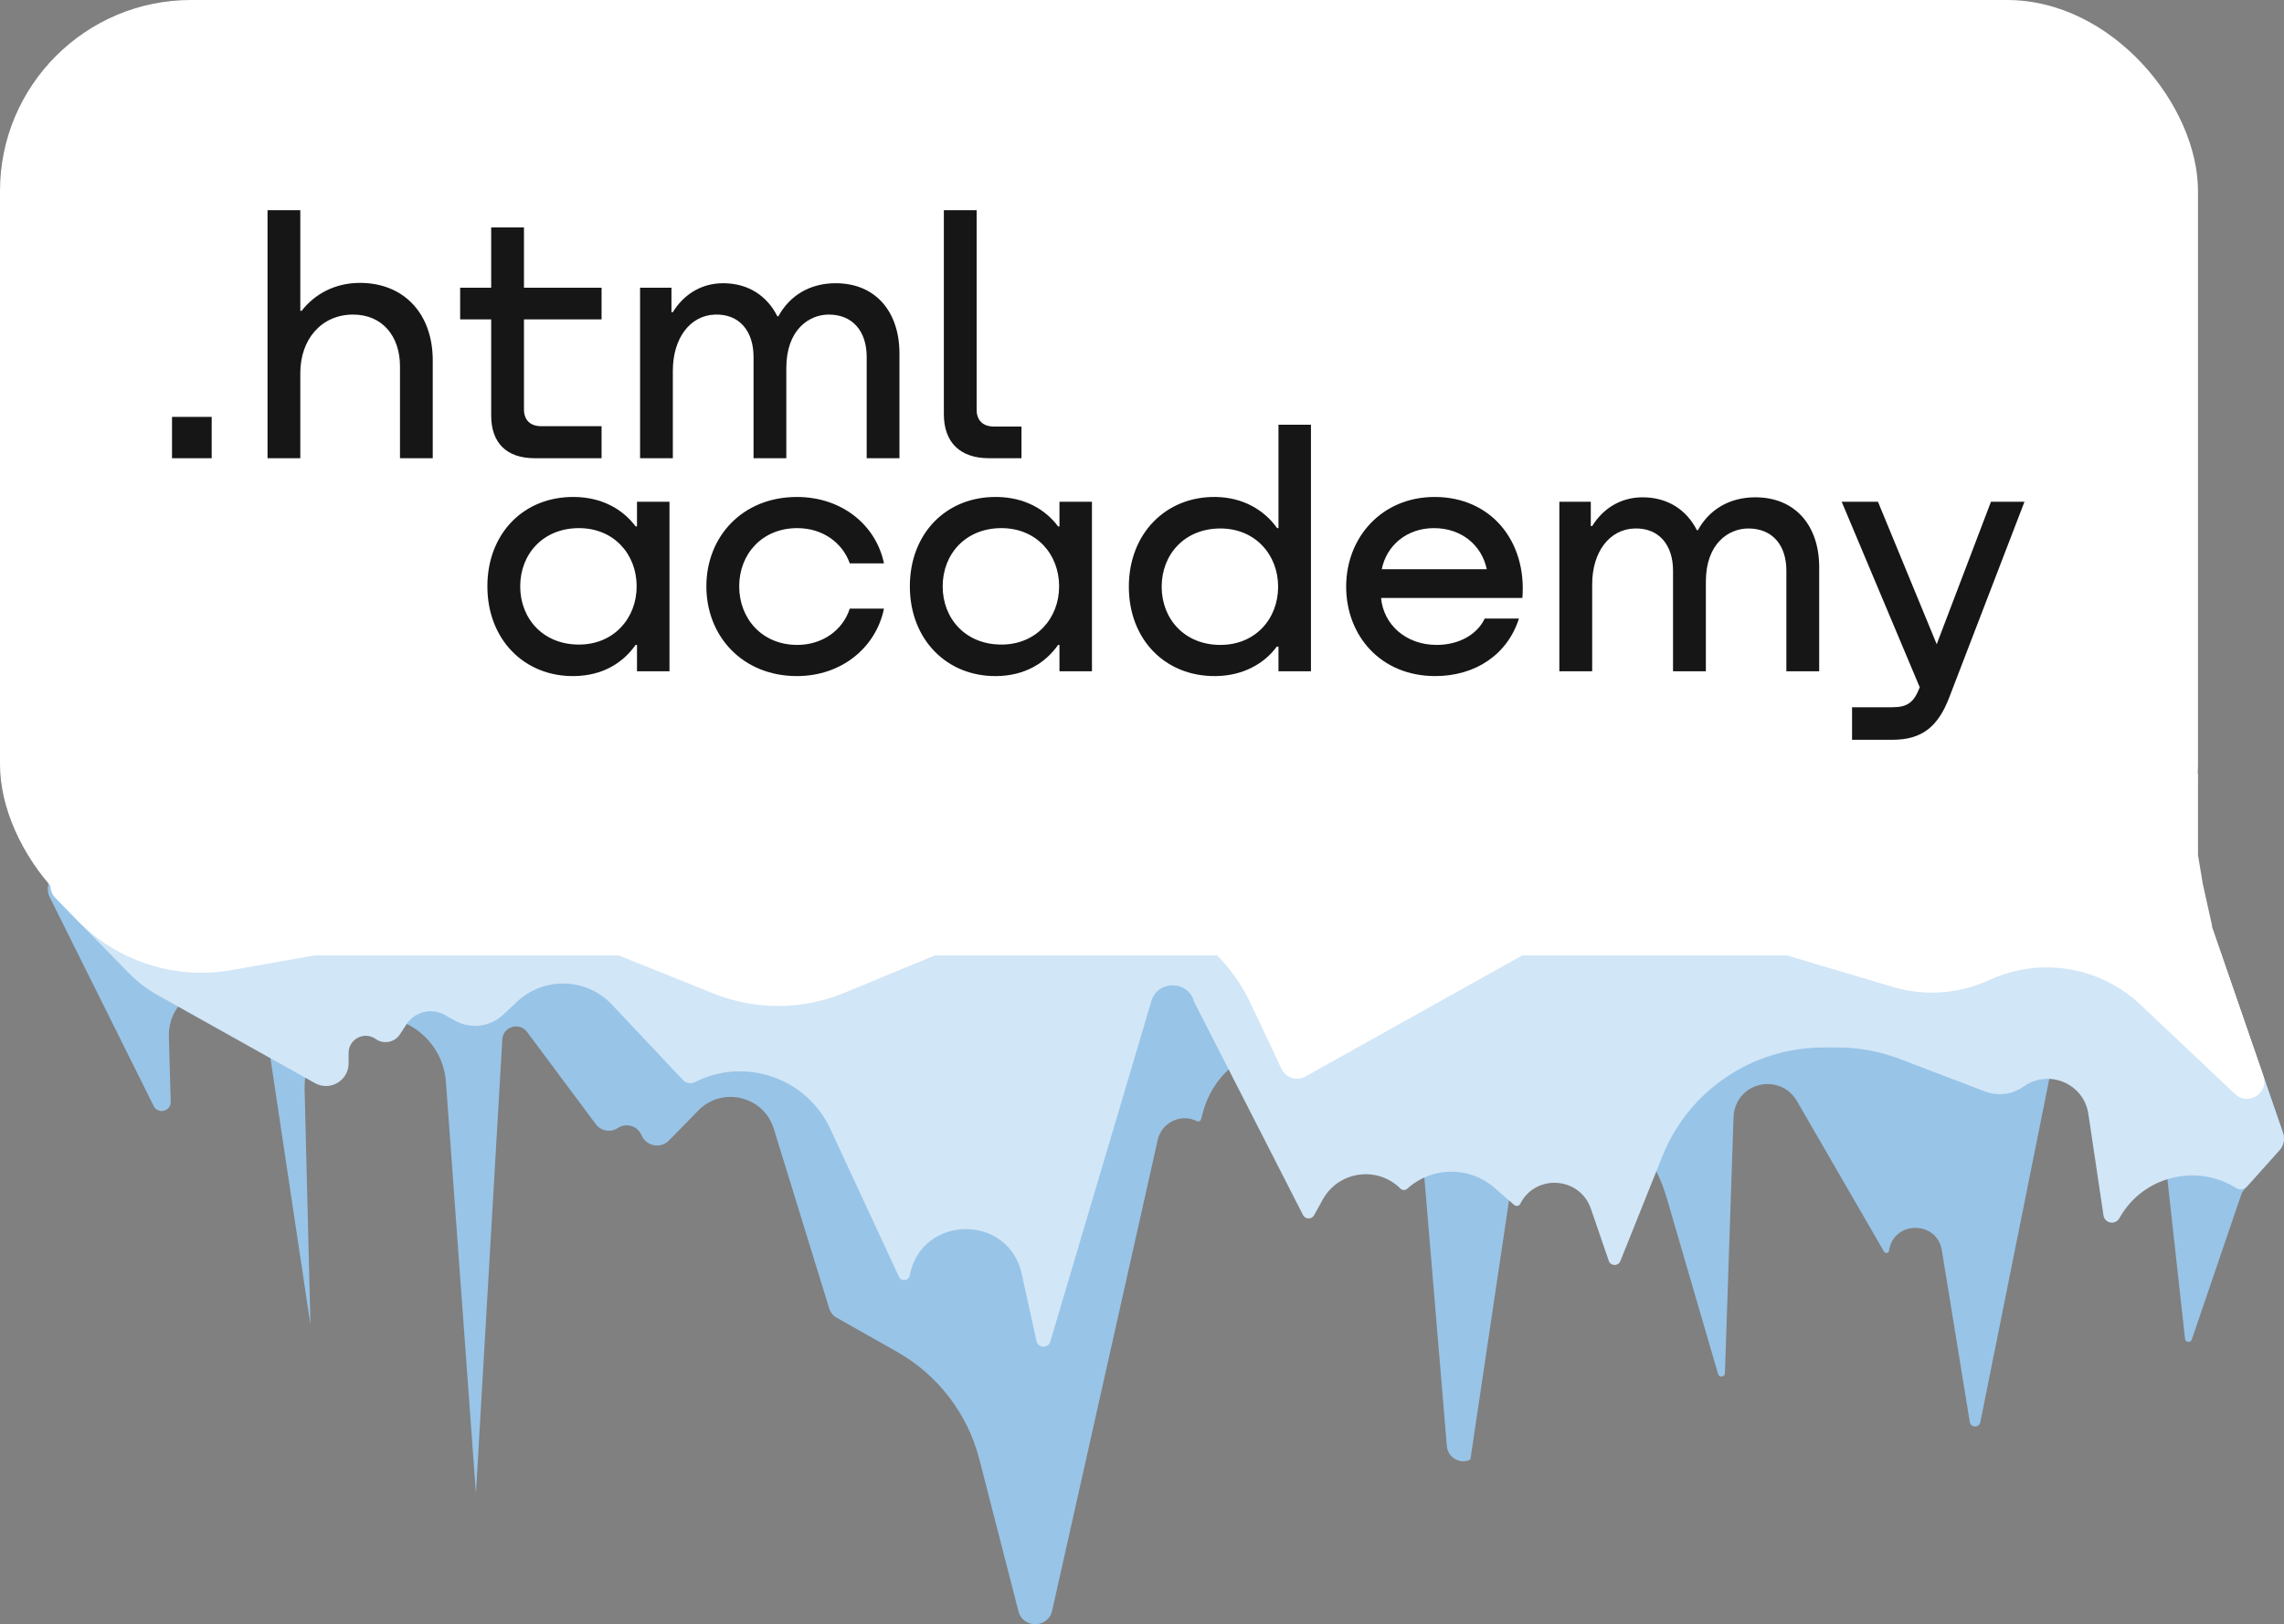 <svg width="239" height="170" viewBox="0 0 239 170" fill="none" xmlns="http://www.w3.org/2000/svg">
<rect x="0" y="0" width="239" height="170" fill="#808080" stroke="none"/>
<path d="M10.881 85.442C13.432 82.419 16.904 80.313 20.767 79.446L34.141 76.442C37.559 75.674 41.126 75.911 44.411 77.123L53.568 80.503C57.242 81.859 61.258 81.991 65.014 80.879L77.684 77.128C81.437 76.017 85.48 77.437 87.709 80.648C89.875 83.771 93.766 85.209 97.448 84.248L115.508 79.535C118.944 78.638 122.568 78.768 125.93 79.908L145.954 86.701C147.472 87.216 149.051 87.527 150.651 87.628L174.273 89.11C177.064 89.285 179.857 88.813 182.435 87.732L201.886 79.573C204.11 78.64 206.499 78.16 208.911 78.16H210.659C215.815 78.16 220.727 80.351 224.166 84.184L226.382 86.654C227.993 88.451 229.229 90.55 230.015 92.83L238.901 118.583C239.115 119.203 238.976 119.889 238.538 120.378L234.871 124.468C234.708 124.649 234.584 124.861 234.506 125.091L229.349 140.208C229.224 140.574 228.687 140.516 228.645 140.131L226.43 120.079C226.395 119.757 226.268 119.453 226.063 119.203L219.429 111.055C218.657 110.107 217.352 109.779 216.222 110.248C215.373 110.601 214.756 111.352 214.575 112.252L207.222 148.86C207.1 149.469 206.221 149.453 206.121 148.839L203.195 130.86C202.682 127.708 198.124 127.748 197.667 130.909C197.629 131.172 197.28 131.238 197.148 131.009L188.031 115.24C186.48 112.557 182.469 113.009 181.556 115.969C181.463 116.269 181.411 116.58 181.401 116.893L180.496 143.735C180.482 144.146 179.901 144.219 179.785 143.824L174.426 125.445C173.206 121.259 170.511 117.653 166.838 115.292L164.291 113.655C163.612 113.218 162.714 113.347 162.186 113.958C160.182 116.276 158.879 119.114 158.427 122.142L153.875 152.684C153.866 152.745 153.826 152.796 153.768 152.819C152.688 153.251 151.497 152.516 151.4 151.359L148.911 121.645C148.888 121.364 148.783 121.097 148.609 120.875L142.466 113.051C137.664 106.935 127.929 108.898 125.883 116.394L125.673 117.166C125.625 117.342 125.427 117.43 125.264 117.349C123.582 116.509 121.557 117.469 121.146 119.301L110.096 168.586C109.68 170.441 107.045 170.482 106.571 168.641L102.478 152.725C101.254 147.965 98.141 143.906 93.856 141.483L87.534 137.908C87.169 137.702 86.897 137.364 86.773 136.963L80.97 118.142C79.914 114.718 75.57 113.671 73.064 116.237L70.008 119.366C69.142 120.253 67.653 119.988 67.147 118.858L67.112 118.781C66.687 117.83 65.507 117.49 64.639 118.068C63.893 118.564 62.887 118.39 62.352 117.672L55.154 108.012C54.352 106.936 52.641 107.447 52.563 108.785L49.801 156.31L46.663 113.252C46.268 107.837 40.352 104.681 35.62 107.361C33.245 108.707 31.805 111.247 31.873 113.971L32.488 138.672L27.827 107.607C27.569 105.885 26.448 104.414 24.854 103.706C21.419 102.179 17.564 104.755 17.671 108.506L17.864 115.318C17.893 116.324 16.53 116.663 16.081 115.762L5.189 93.876C4.868 93.23 4.961 92.457 5.426 91.906L10.881 85.442Z" fill="#98C4E7"/>
<path d="M10.881 85.442C13.432 82.419 16.904 80.313 20.767 79.446L34.141 76.442C37.559 75.674 41.126 75.911 44.411 77.123L53.568 80.503C57.242 81.859 61.258 81.991 65.014 80.879L77.684 77.128C81.437 76.017 85.481 77.437 87.709 80.648C89.875 83.771 93.766 85.209 97.448 84.248L115.509 79.535C118.944 78.638 122.568 78.768 125.93 79.908L145.954 86.701C147.472 87.216 149.051 87.527 150.651 87.628L174.273 89.11C177.064 89.285 179.857 88.813 182.435 87.732L201.886 79.573C204.111 78.64 206.499 78.16 208.911 78.16H210.659C215.815 78.16 220.728 80.351 224.167 84.184L226.382 86.654C227.993 88.451 229.229 90.55 230.015 92.83L238.901 118.583C239.115 119.203 238.976 119.889 238.538 120.378L235.114 124.197C234.831 124.512 234.362 124.578 234.003 124.354C229.833 121.748 224.329 123.107 221.859 127.354L221.759 127.525C221.337 128.251 220.234 128.04 220.111 127.21L218.529 116.589C218.055 113.411 214.382 111.855 211.761 113.722C210.586 114.56 209.068 114.755 207.718 114.24L198.773 110.829C196.707 110.041 194.514 109.637 192.302 109.637H190.79C183.377 109.637 176.711 114.141 173.958 121.009L169.554 131.995C169.332 132.55 168.538 132.53 168.344 131.964L166.47 126.509C165.317 123.151 160.683 122.832 159.079 126.001C158.961 126.234 158.654 126.294 158.456 126.123L156.375 124.315C153.791 122.072 149.945 122.075 147.364 124.322L147.243 124.428C147.039 124.605 146.733 124.595 146.542 124.404C144.125 121.992 140.067 122.565 138.415 125.551L137.507 127.192C137.253 127.651 136.588 127.64 136.35 127.173L124.956 104.864C124.949 104.85 124.943 104.836 124.939 104.821C124.313 102.582 121.14 102.557 120.479 104.786L109.905 140.422C109.686 141.16 108.627 141.122 108.462 140.37L106.915 133.334C105.521 126.992 96.413 127.12 95.199 133.499C95.091 134.069 94.313 134.165 94.069 133.639L86.886 118.161C84.404 112.814 77.969 110.591 72.706 113.263C72.293 113.473 71.791 113.385 71.474 113.049L64.035 105.152C61.38 102.333 56.938 102.195 54.111 104.843L52.649 106.213C51.278 107.497 49.231 107.742 47.595 106.819L46.552 106.232C45.168 105.451 43.413 105.876 42.542 107.204L41.847 108.264C41.29 109.113 40.138 109.331 39.308 108.744C38.12 107.904 36.477 108.752 36.477 110.205V111.307C36.477 113.11 34.531 114.247 32.955 113.365L16.507 104.163C15.383 103.534 14.356 102.747 13.458 101.827L5.806 93.987C5.156 93.321 5.118 92.271 5.718 91.56L10.881 85.442Z" fill="#D1E6F7"/>
<path d="M10.881 85.442C13.432 82.419 16.904 80.313 20.767 79.446L34.141 76.442C37.559 75.674 41.126 75.911 44.411 77.123L53.568 80.503C57.242 81.859 61.258 81.991 65.014 80.879L77.684 77.128C81.437 76.017 85.481 77.437 87.709 80.648C89.875 83.771 93.766 85.209 97.448 84.248L115.509 79.535C118.944 78.638 122.568 78.768 125.93 79.908L145.954 86.701C147.472 87.216 149.051 87.527 150.651 87.628L174.273 89.11C177.064 89.285 179.857 88.813 182.435 87.732L201.886 79.573C204.11 78.64 206.499 78.16 208.911 78.16H210.659C215.815 78.16 220.727 80.351 224.167 84.184L226.382 86.654C227.993 88.451 229.229 90.55 230.015 92.83L236.841 112.611C237.458 114.4 235.257 115.815 233.88 114.514L223.98 105.156C219.735 101.145 213.468 100.122 208.164 102.576C205.005 104.037 201.42 104.295 198.084 103.303L176.256 96.808C171.558 95.411 166.494 95.971 162.218 98.361L136.614 112.668C135.697 113.181 134.536 112.809 134.088 111.859L130.859 105.005C126.738 96.258 116.455 92.289 107.508 95.991L88.371 103.911C83.984 105.726 79.059 105.751 74.654 103.981L59.798 98.01C56.642 96.742 53.192 96.385 49.842 96.981L24.276 101.531C18.357 102.584 12.3 100.641 8.106 96.343L5.806 93.987C5.156 93.321 5.118 92.271 5.718 91.56L10.881 85.442Z" fill="white"/>
<path d="M230 89.5V81L229 81.5L225.5 88.5L231.5 97L230.5 92.5L230 89.5Z" fill="white"/>
<rect width="230" height="100" rx="20" fill="white"/>
<path d="M18 43.633V47.96H22.151V43.633H18Z" fill="#161616"/>
<path d="M37.668 29.608C35.033 29.608 32.904 30.798 31.568 32.528H31.424V22H27.995V47.96H31.424V39.054C31.424 35.485 33.661 32.925 36.946 32.925C40.05 32.925 41.855 35.233 41.855 38.333V47.96H45.283V37.72C45.283 32.781 42.215 29.608 37.668 29.608Z" fill="#161616"/>
<path d="M62.949 30.113H54.828V23.803H51.399V30.113H48.151V33.43H51.399V43.489C51.399 46.374 53.023 47.96 55.947 47.96H62.949V44.607H56.633C55.477 44.607 54.828 43.958 54.828 42.84V33.43H62.949V30.113Z" fill="#161616"/>
<path d="M87.442 29.644C84.699 29.644 82.606 30.978 81.451 33.105H81.343C80.296 31.014 78.347 29.644 75.676 29.644C73.294 29.644 71.489 30.906 70.407 32.672H70.262V30.113H66.978V47.96H70.407V38.802C70.407 35.449 72.175 32.997 74.846 32.925C77.373 32.853 78.852 34.656 78.852 37.36V47.96H82.281V38.514C82.281 34.511 84.663 32.925 86.721 32.925C89.211 32.925 90.691 34.656 90.691 37.36V47.96H94.12V36.999C94.12 32.672 91.665 29.644 87.442 29.644Z" fill="#161616"/>
<path d="M98.766 43.345C98.766 46.266 100.426 47.96 103.494 47.96H106.887V44.643H104C102.845 44.643 102.195 43.994 102.195 42.876V22H98.766V43.345Z" fill="#161616"/>
<path d="M66.656 55.098H66.512C65.174 53.306 63.004 52.051 60.112 52.015C54.797 51.944 51 55.85 51 61.37C51 66.926 54.869 70.833 60.075 70.762C63.041 70.726 65.174 69.4 66.512 67.5H66.656V70.26H70.055V52.517H66.656V55.098ZM60.582 67.464C56.821 67.464 54.435 64.74 54.435 61.37C54.435 58.001 56.821 55.277 60.582 55.277C64.234 55.277 66.62 58.001 66.62 61.37C66.62 64.704 64.234 67.464 60.582 67.464Z" fill="#161616"/>
<path d="M92.501 58.969C91.67 54.954 88.09 52.015 83.389 52.015C77.713 52.015 73.916 56.137 73.916 61.37C73.916 66.604 77.713 70.762 83.389 70.762C88.09 70.762 91.67 67.751 92.501 63.7H88.922C88.198 65.959 86.065 67.5 83.426 67.5C79.738 67.5 77.351 64.74 77.351 61.37C77.351 58.001 79.738 55.277 83.426 55.277C86.174 55.277 88.198 56.89 88.922 58.969H92.501Z" fill="#161616"/>
<path d="M110.864 55.098H110.72C109.382 53.306 107.213 52.051 104.32 52.015C99.005 51.944 95.208 55.85 95.208 61.37C95.208 66.926 99.077 70.833 104.284 70.762C107.249 70.726 109.382 69.4 110.72 67.5H110.864V70.26H114.263V52.517H110.864V55.098ZM104.79 67.464C101.03 67.464 98.643 64.74 98.643 61.37C98.643 58.001 101.03 55.277 104.79 55.277C108.442 55.277 110.828 58.001 110.828 61.37C110.828 64.704 108.442 67.464 104.79 67.464Z" fill="#161616"/>
<path d="M133.781 55.277H133.636C132.298 53.377 130.056 52.051 127.2 52.015C121.993 51.944 118.124 55.85 118.124 61.406C118.124 66.926 121.921 70.833 127.236 70.762C130.056 70.726 132.298 69.471 133.6 67.679H133.781V70.26H137.179V44.452H133.781V55.277ZM127.706 67.5C123.946 67.5 121.559 64.776 121.559 61.406C121.559 58.037 123.946 55.313 127.706 55.313C131.358 55.313 133.744 58.073 133.744 61.406C133.744 64.776 131.358 67.5 127.706 67.5Z" fill="#161616"/>
<path d="M150.12 52.015C144.625 52.015 140.864 56.209 140.864 61.406C140.864 66.46 144.408 70.762 150.193 70.762C154.387 70.762 157.75 68.503 158.943 64.74H155.363C154.568 66.424 152.651 67.5 150.337 67.5C147.083 67.5 144.769 65.349 144.516 62.589H159.304C159.775 56.675 156.05 52.015 150.12 52.015ZM150.048 55.277C152.905 55.277 155.038 57.033 155.58 59.578H144.588C145.095 57.069 147.228 55.277 150.048 55.277Z" fill="#161616"/>
<path d="M183.673 52.051C180.925 52.051 178.828 53.377 177.671 55.492H177.563C176.514 53.413 174.562 52.051 171.886 52.051C169.499 52.051 167.692 53.306 166.607 55.062H166.462V52.517H163.172V70.26H166.607V61.155C166.607 57.822 168.379 55.385 171.054 55.313C173.585 55.241 175.068 57.033 175.068 59.722V70.26H178.503V60.869C178.503 56.89 180.889 55.313 182.95 55.313C185.445 55.313 186.927 57.033 186.927 59.722V70.26H190.362V59.363C190.362 55.062 187.904 52.051 183.673 52.051Z" fill="#161616"/>
<path d="M202.659 67.428L196.513 52.517H192.716L200.888 71.944L200.851 72.016C200.273 73.486 199.622 74.023 198.031 74.023H193.801V77.429H198.031C201.141 77.429 202.804 76.031 203.961 73.02L211.843 52.517H208.336L202.659 67.428Z" fill="#161616"/>
</svg>
